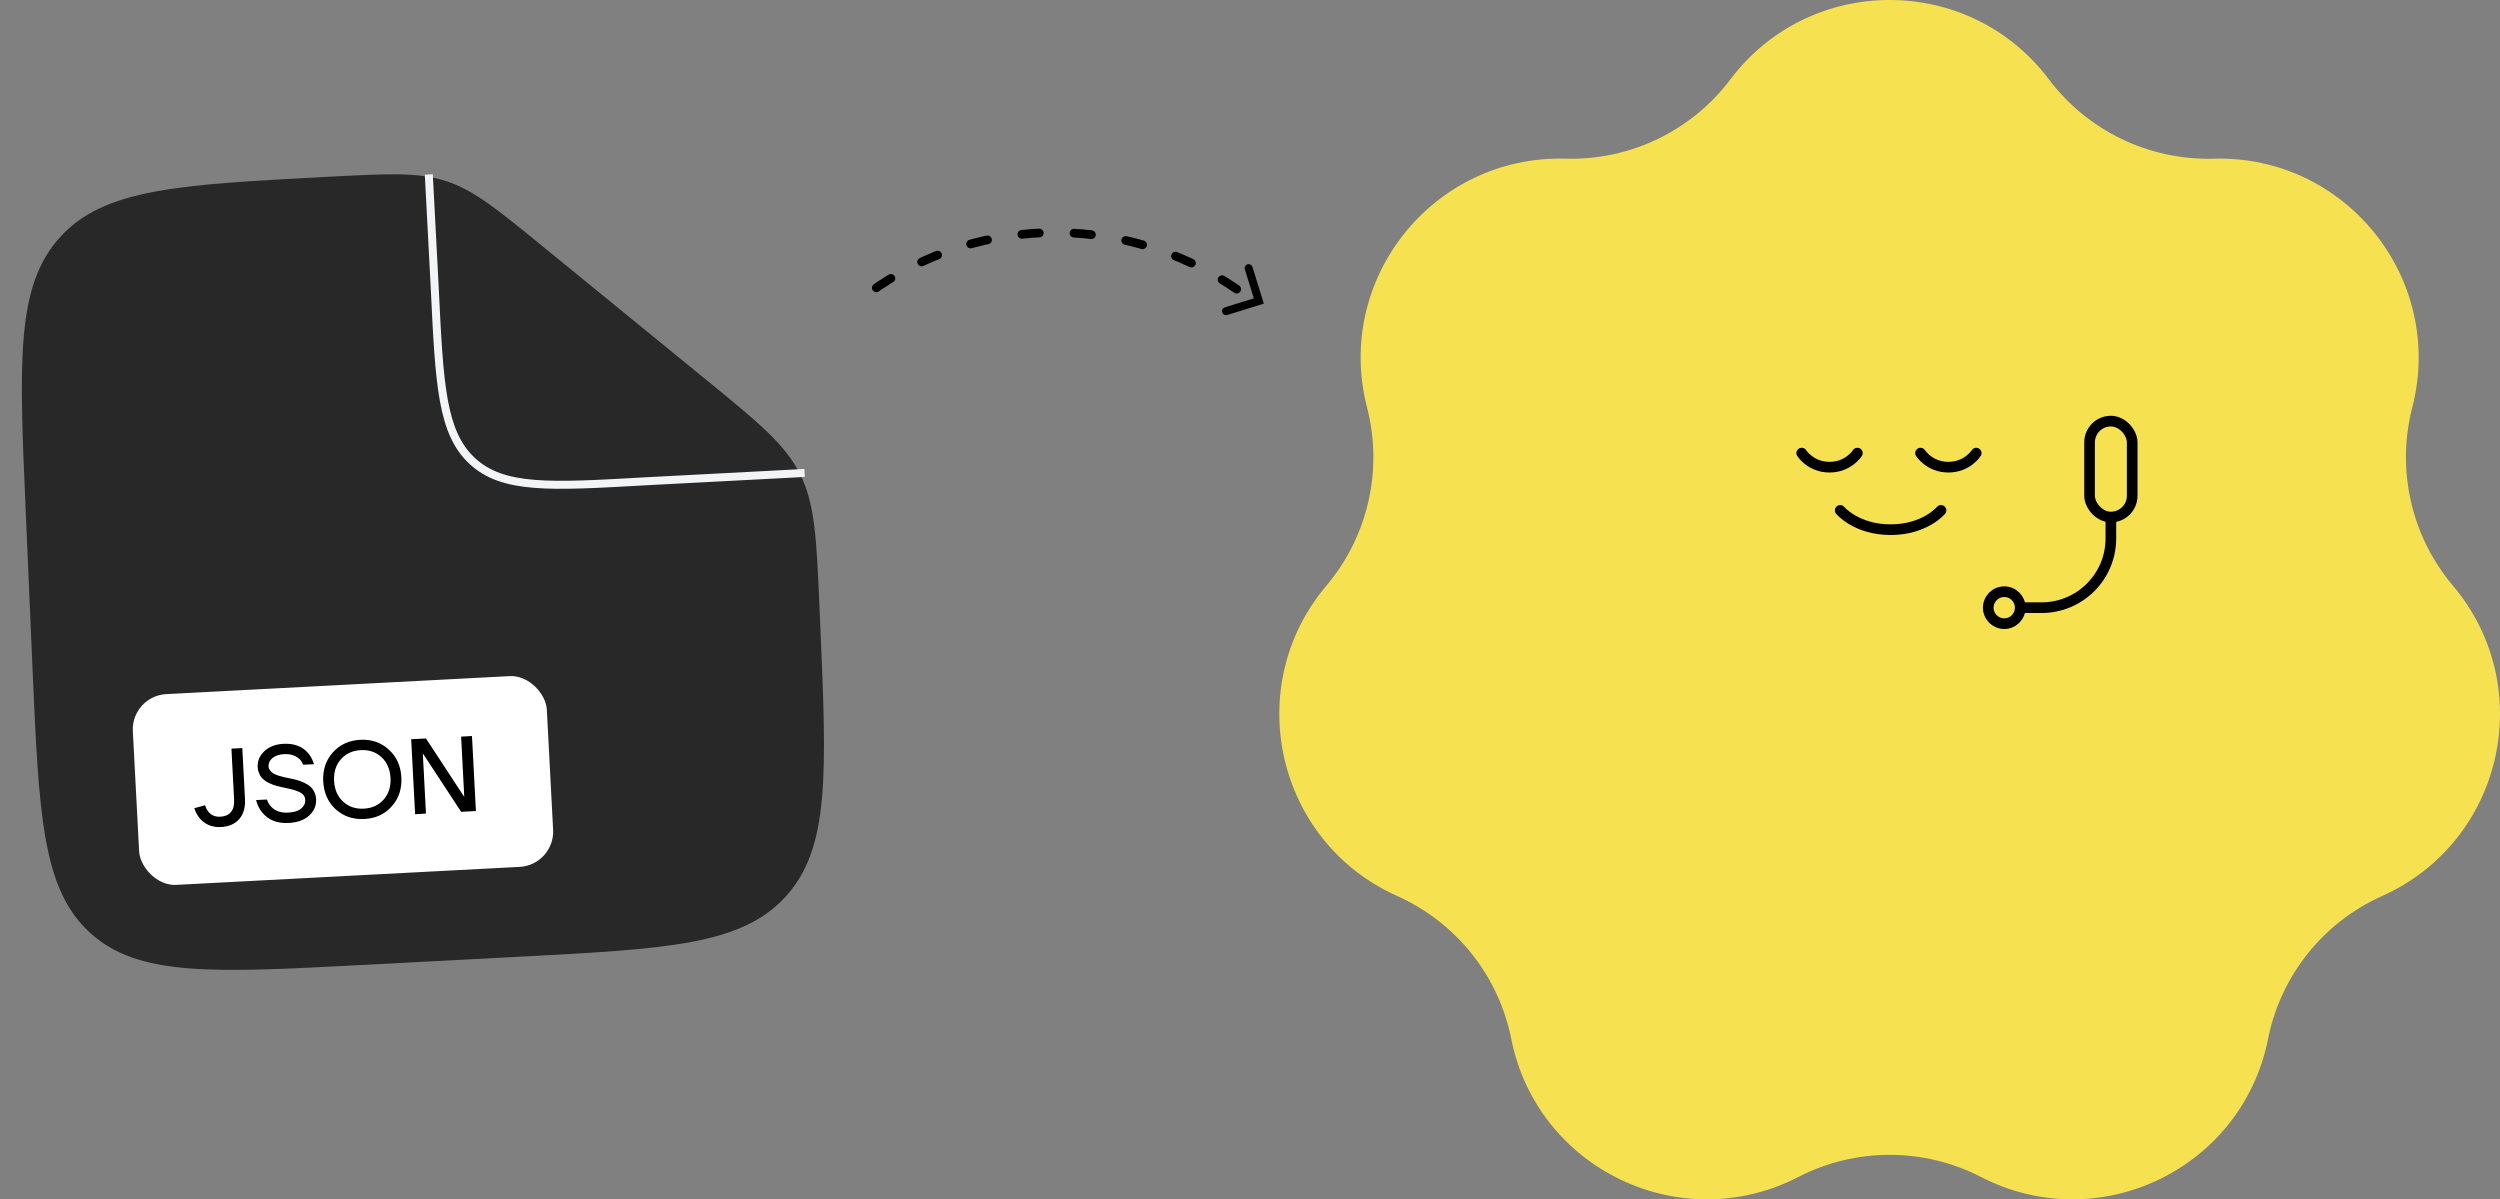 <?xml version="1.0" encoding="UTF-8"?> <svg xmlns="http://www.w3.org/2000/svg" width="469" height="225" viewBox="0 0 469 225" fill="none"><rect x="0" y="0" width="469" height="225" fill="#808080" stroke="none"/><path d="M324.625 14.891C339.587 -4.964 369.413 -4.964 384.375 14.891C391.66 24.559 403.179 30.103 415.286 29.768C440.147 29.079 458.743 52.383 452.539 76.453C449.517 88.173 452.363 100.63 460.173 109.88C476.213 128.876 469.576 157.936 446.878 168.095C435.825 173.042 427.853 183.032 425.486 194.902C420.626 219.279 393.755 232.211 371.654 220.81C360.893 215.259 348.107 215.259 337.346 220.81C315.245 232.211 288.374 219.279 283.514 194.902C281.147 183.032 273.175 173.042 262.122 168.095C239.424 157.936 232.787 128.876 248.827 109.88C256.637 100.63 259.483 88.173 256.461 76.453C250.257 52.383 268.853 29.079 293.714 29.768C305.821 30.103 317.34 24.559 324.625 14.891Z" fill="#F6E251"></path><path d="M338 85C338 85 339.667 87.643 343.223 87.643C346.778 87.643 348.445 85 348.445 85" stroke="black" stroke-width="2" stroke-linecap="round"></path><path d="M360.295 85C360.295 85 361.962 87.643 365.518 87.643C369.073 87.643 370.74 85 370.74 85" stroke="black" stroke-width="2" stroke-linecap="round"></path><path d="M345.223 95.746C345.223 95.746 348.241 99.367 354.678 99.367C361.115 99.367 364.133 95.746 364.133 95.746" stroke="black" stroke-width="2" stroke-linecap="round"></path><path d="M396 97V101C396 108.18 390.18 114 383 114H378" stroke="black" stroke-width="2"></path><rect x="392" y="79" width="8" height="18" rx="4" stroke="black" stroke-width="2"></rect><circle cx="376" cy="114" r="3" stroke="black" stroke-width="2"></circle><path d="M67.761 181.037L97.32 179.488C125.189 178.027 139.123 177.297 147.406 168.182C155.689 159.066 155.086 145.126 153.88 117.245L153.74 114.013C153.179 101.041 152.898 94.555 150.093 88.946C147.287 83.336 142.281 79.25 132.268 71.077L101.873 46.269C93.214 39.202 88.884 35.668 83.686 33.973C78.487 32.278 72.853 32.573 61.583 33.164C33.568 34.632 19.56 35.366 11.277 44.481C2.994 53.596 3.597 67.537 4.803 95.418L6.083 124.99C7.289 152.871 7.892 166.812 16.925 175.02C25.957 183.228 39.892 182.497 67.761 181.037Z" fill="#282828"></path><path d="M80.474 33.34L79.725 33.378L79.726 33.386L80.474 33.34ZM81.556 53.963L82.304 53.921L82.304 53.917L81.556 53.963ZM120.814 90.307L120.782 89.558L120.778 89.558L120.814 90.307ZM149.68 88.794L149.712 89.544L149.721 89.543L149.68 88.794ZM79.726 33.386L80.807 54.01L82.304 53.917L81.223 33.294L79.726 33.386ZM120.846 91.056L149.712 89.543L149.647 88.045L120.782 89.558L120.846 91.056ZM80.807 54.006C81.239 63.054 81.565 69.913 82.511 75.172C83.461 80.45 85.052 84.228 88.093 87.044L89.116 85.938C86.408 83.43 84.908 80.013 83.987 74.893C83.062 69.753 82.739 63.01 82.304 53.921L80.807 54.006ZM120.778 89.558C111.936 90.061 105.382 90.432 100.317 90.023C95.276 89.616 91.822 88.442 89.116 85.938L88.093 87.044C91.137 89.862 94.967 91.098 100.183 91.519C105.375 91.939 112.051 91.557 120.85 91.056L120.778 89.558ZM149.721 89.543L150.984 89.462L150.902 87.965L149.639 88.045L149.721 89.543ZM81.223 33.302L81.198 32.692L79.7 32.768L79.725 33.378L81.223 33.302Z" fill="#F3F4F6"></path><rect x="23.536" y="129.629" width="79.743" height="37.809" rx="7.614" transform="rotate(-3 23.536 129.629)" fill="white"></rect><rect x="23.536" y="129.629" width="79.743" height="37.809" rx="7.614" transform="rotate(-3 23.536 129.629)" stroke="#282828" stroke-width="1.975"></rect><path d="M36.625 151.713L38.38 151.226C38.52 151.653 38.718 152.025 38.972 152.341C39.55 153.063 40.346 153.397 41.358 153.344C42.265 153.296 42.955 152.99 43.426 152.424C43.897 151.859 44.106 151.064 44.052 150.038L43.556 140.572L45.331 140.479L45.827 149.945C45.907 151.47 45.555 152.682 44.772 153.58C44.001 154.464 42.892 154.944 41.446 155.02C39.855 155.103 38.568 154.578 37.586 153.442C37.149 152.912 36.829 152.335 36.625 151.713ZM48.211 150.216L49.986 150.123C50.156 150.615 50.416 151.05 50.766 151.427C51.548 152.269 52.65 152.653 54.069 152.579C55.2 152.519 56.043 152.251 56.598 151.774C57.166 151.296 57.432 150.715 57.397 150.031C57.366 149.453 57.106 149.005 56.614 148.688C56.123 148.371 55.437 148.11 54.556 147.906C54.396 147.861 54.136 147.803 53.776 147.729C53.429 147.655 53.156 147.597 52.956 147.555C52.756 147.512 52.489 147.447 52.154 147.359C51.82 147.271 51.553 147.193 51.351 147.125C51.149 147.043 50.907 146.943 50.624 146.826C50.34 146.696 50.109 146.57 49.931 146.447C49.767 146.324 49.581 146.176 49.374 146.002C49.18 145.814 49.024 145.618 48.908 145.413C48.805 145.208 48.707 144.976 48.615 144.717C48.535 144.457 48.487 144.176 48.471 143.874C48.415 142.796 48.82 141.845 49.687 141.022C50.553 140.199 51.723 139.748 53.195 139.671C55.141 139.569 56.647 140.136 57.714 141.372C58.165 141.916 58.5 142.538 58.722 143.238L56.947 143.331C56.809 142.969 56.58 142.618 56.259 142.279C55.498 141.594 54.506 141.284 53.283 141.348C52.297 141.399 51.533 141.663 50.991 142.14C50.462 142.603 50.213 143.15 50.246 143.781C50.262 144.083 50.362 144.355 50.546 144.596C50.73 144.837 50.945 145.036 51.191 145.195C51.436 145.34 51.773 145.487 52.203 145.636C52.645 145.771 53.033 145.876 53.366 145.951C53.7 146.026 54.139 146.115 54.685 146.218C55.298 146.344 55.84 146.494 56.311 146.667C56.781 146.84 57.241 147.066 57.691 147.346C58.141 147.626 58.489 147.983 58.736 148.418C58.996 148.853 59.141 149.36 59.172 149.938C59.231 151.069 58.815 152.053 57.922 152.891C57.029 153.716 55.775 154.17 54.157 154.255C52.041 154.366 50.418 153.726 49.291 152.335C48.798 151.741 48.438 151.035 48.211 150.216ZM63.075 151.731C61.649 150.421 60.88 148.708 60.769 146.591C60.658 144.475 61.244 142.697 62.527 141.259C63.822 139.806 65.508 139.026 67.585 138.917C69.662 138.808 71.415 139.409 72.841 140.718C74.28 142.014 75.055 143.72 75.166 145.837C75.277 147.954 74.685 149.738 73.39 151.19C72.107 152.629 70.427 153.402 68.35 153.511C66.273 153.62 64.514 153.027 63.075 151.731ZM63.85 142.356C62.892 143.448 62.457 144.829 62.544 146.498C62.632 148.168 63.209 149.496 64.276 150.481C65.342 151.467 66.671 151.918 68.262 151.835C69.853 151.751 71.127 151.164 72.085 150.072C73.043 148.98 73.478 147.6 73.391 145.93C73.303 144.26 72.726 142.932 71.659 141.947C70.593 140.961 69.264 140.51 67.673 140.593C66.082 140.677 64.808 141.264 63.85 142.356ZM77.999 152.61L77.276 138.805L79.839 138.67L87.234 149.951L87.273 149.949L87.243 149.752L86.643 138.314L88.418 138.221L89.142 152.026L86.578 152.16L79.184 140.88L79.144 140.882L79.175 141.078L79.773 152.497L77.999 152.61Z" fill="black"></path><path d="M36.625 151.713L36.59 151.586L36.457 151.623L36.5 151.754L36.625 151.713ZM38.38 151.226L38.505 151.184L38.465 151.065L38.344 151.099L38.38 151.226ZM38.972 152.341L39.075 152.259L39.075 152.259L38.972 152.341ZM43.426 152.424L43.325 152.34L43.426 152.424ZM43.556 140.572L43.549 140.44L43.418 140.447L43.425 140.579L43.556 140.572ZM45.331 140.479L45.463 140.472L45.456 140.341L45.324 140.347L45.331 140.479ZM44.772 153.58L44.673 153.493L44.673 153.494L44.772 153.58ZM37.586 153.442L37.484 153.526L37.486 153.529L37.586 153.442ZM36.66 151.84L38.415 151.352L38.344 151.099L36.59 151.586L36.66 151.84ZM38.254 151.267C38.4 151.708 38.605 152.094 38.869 152.424L39.075 152.259C38.832 151.956 38.641 151.599 38.505 151.184L38.254 151.267ZM38.869 152.424C39.477 153.182 40.315 153.53 41.365 153.475L41.351 153.212C40.376 153.263 39.624 152.944 39.075 152.259L38.869 152.424ZM41.365 153.475C42.3 153.426 43.027 153.109 43.527 152.509L43.325 152.34C42.882 152.871 42.231 153.166 41.351 153.212L41.365 153.475ZM43.527 152.509C44.027 151.909 44.239 151.077 44.184 150.031L43.921 150.045C43.974 151.051 43.768 151.809 43.325 152.34L43.527 152.509ZM44.184 150.031L43.688 140.565L43.425 140.579L43.921 150.045L44.184 150.031ZM43.563 140.703L45.338 140.61L45.324 140.347L43.549 140.44L43.563 140.703ZM45.2 140.486L45.696 149.952L45.959 149.938L45.463 140.472L45.2 140.486ZM45.696 149.952C45.774 151.453 45.428 152.628 44.673 153.493L44.871 153.667C45.683 152.736 46.04 151.488 45.959 149.938L45.696 149.952ZM44.673 153.494C43.93 154.345 42.858 154.814 41.439 154.889L41.453 155.151C42.926 155.074 44.071 154.584 44.871 153.667L44.673 153.494ZM41.439 154.889C39.886 154.97 38.639 154.459 37.685 153.356L37.486 153.529C38.497 154.697 39.824 155.237 41.453 155.151L41.439 154.889ZM37.688 153.359C37.261 152.84 36.949 152.278 36.75 151.672L36.5 151.754C36.709 152.392 37.038 152.983 37.484 153.526L37.688 153.359ZM48.211 150.216L48.204 150.084L48.04 150.093L48.084 150.251L48.211 150.216ZM49.986 150.123L50.11 150.08L50.078 149.986L49.979 149.991L49.986 150.123ZM50.766 151.427L50.669 151.516L50.669 151.516L50.766 151.427ZM56.598 151.774L56.513 151.673L56.512 151.674L56.598 151.774ZM56.614 148.688L56.686 148.577L56.614 148.688ZM54.556 147.906L54.521 148.033L54.526 148.034L54.556 147.906ZM53.776 147.729L53.748 147.858L53.749 147.858L53.776 147.729ZM52.956 147.555L52.983 147.426L52.956 147.555ZM52.154 147.359L52.188 147.232L52.154 147.359ZM51.351 147.125L51.302 147.247L51.309 147.249L51.351 147.125ZM50.624 146.826L50.569 146.946L50.573 146.948L50.624 146.826ZM49.931 146.447L49.852 146.553L49.857 146.556L49.931 146.447ZM49.374 146.002L49.282 146.097L49.289 146.103L49.374 146.002ZM48.908 145.413L48.79 145.472L48.794 145.478L48.908 145.413ZM48.615 144.717L48.489 144.755L48.491 144.761L48.615 144.717ZM49.687 141.022L49.777 141.117L49.687 141.022ZM57.714 141.372L57.816 141.288L57.814 141.286L57.714 141.372ZM58.722 143.238L58.728 143.369L58.898 143.36L58.847 143.198L58.722 143.238ZM56.947 143.331L56.824 143.378L56.858 143.467L56.954 143.462L56.947 143.331ZM56.259 142.279L56.355 142.189L56.347 142.181L56.259 142.279ZM50.991 142.14L51.078 142.239L51.078 142.239L50.991 142.14ZM51.191 145.195L51.119 145.306L51.123 145.308L51.191 145.195ZM52.203 145.636L52.16 145.761L52.164 145.762L52.203 145.636ZM53.366 145.951L53.337 146.079L53.366 145.951ZM54.685 146.218L54.712 146.089L54.71 146.089L54.685 146.218ZM56.311 146.667L56.265 146.79L56.311 146.667ZM58.736 148.418L58.621 148.483L58.623 148.486L58.736 148.418ZM57.922 152.891L58.012 152.988L58.013 152.987L57.922 152.891ZM49.291 152.335L49.393 152.252L49.392 152.251L49.291 152.335ZM48.218 150.347L49.992 150.254L49.979 149.991L48.204 150.084L48.218 150.347ZM49.861 150.166C50.038 150.675 50.307 151.125 50.669 151.516L50.862 151.337C50.526 150.974 50.275 150.555 50.11 150.08L49.861 150.166ZM50.669 151.516C51.484 152.394 52.627 152.786 54.076 152.71L54.063 152.447C52.672 152.52 51.612 152.144 50.862 151.337L50.669 151.516ZM54.076 152.71C55.221 152.65 56.098 152.378 56.684 151.874L56.512 151.674C55.989 152.124 55.179 152.389 54.063 152.447L54.076 152.71ZM56.683 151.874C57.28 151.372 57.566 150.753 57.528 150.024L57.265 150.038C57.299 150.677 57.053 151.219 56.513 151.673L56.683 151.874ZM57.528 150.024C57.496 149.403 57.212 148.917 56.686 148.577L56.543 148.798C56.999 149.093 57.237 149.502 57.265 150.038L57.528 150.024ZM56.686 148.577C56.177 148.249 55.474 147.984 54.586 147.778L54.526 148.034C55.4 148.237 56.069 148.493 56.543 148.798L56.686 148.577ZM54.591 147.779C54.426 147.733 54.162 147.674 53.802 147.6L53.749 147.858C54.109 147.932 54.365 147.99 54.521 148.033L54.591 147.779ZM53.803 147.6C53.457 147.526 53.183 147.468 52.983 147.426L52.929 147.683C53.128 147.726 53.402 147.784 53.748 147.858L53.803 147.6ZM52.983 147.426C52.786 147.384 52.521 147.32 52.188 147.232L52.121 147.487C52.456 147.575 52.725 147.64 52.929 147.683L52.983 147.426ZM52.188 147.232C51.855 147.144 51.591 147.067 51.394 147L51.309 147.249C51.514 147.319 51.785 147.398 52.121 147.487L52.188 147.232ZM51.401 147.002C51.199 146.921 50.957 146.822 50.674 146.705L50.573 146.948C50.856 147.065 51.099 147.165 51.302 147.247L51.401 147.002ZM50.678 146.707C50.399 146.579 50.176 146.456 50.006 146.339L49.857 146.556C50.043 146.684 50.281 146.814 50.569 146.946L50.678 146.707ZM50.01 146.342C49.848 146.221 49.664 146.074 49.459 145.901L49.289 146.103C49.498 146.278 49.685 146.428 49.852 146.553L50.01 146.342ZM49.465 145.907C49.279 145.727 49.132 145.541 49.023 145.348L48.794 145.478C48.917 145.696 49.081 145.902 49.283 146.097L49.465 145.907ZM49.026 145.354C48.926 145.154 48.83 144.927 48.739 144.672L48.491 144.761C48.585 145.024 48.685 145.261 48.791 145.472L49.026 145.354ZM48.74 144.678C48.664 144.43 48.618 144.16 48.603 143.867L48.34 143.881C48.356 144.193 48.406 144.484 48.489 144.755L48.74 144.678ZM48.603 143.867C48.549 142.832 48.935 141.917 49.777 141.117L49.596 140.926C48.705 141.773 48.281 142.76 48.34 143.881L48.603 143.867ZM49.777 141.117C50.616 140.32 51.753 139.879 53.202 139.803L53.188 139.54C51.692 139.618 50.49 140.077 49.596 140.926L49.777 141.117ZM53.202 139.803C55.116 139.702 56.58 140.259 57.614 141.458L57.814 141.286C56.715 140.013 55.166 139.436 53.188 139.54L53.202 139.803ZM57.613 141.456C58.052 141.986 58.38 142.593 58.596 143.278L58.847 143.198C58.621 142.482 58.277 141.845 57.816 141.288L57.613 141.456ZM58.715 143.106L56.94 143.199L56.954 143.462L58.728 143.369L58.715 143.106ZM57.07 143.284C56.925 142.903 56.685 142.538 56.354 142.189L56.163 142.37C56.475 142.699 56.693 143.035 56.824 143.378L57.07 143.284ZM56.347 142.181C55.555 141.468 54.526 141.151 53.276 141.216L53.29 141.479C54.485 141.416 55.441 141.72 56.171 142.377L56.347 142.181ZM53.276 141.216C52.271 141.269 51.475 141.539 50.904 142.041L51.078 142.239C51.591 141.788 52.323 141.53 53.29 141.479L53.276 141.216ZM50.904 142.041C50.349 142.527 50.08 143.111 50.115 143.788L50.378 143.774C50.347 143.188 50.575 142.679 51.078 142.239L50.904 142.041ZM50.115 143.788C50.132 144.117 50.242 144.414 50.442 144.676L50.651 144.516C50.483 144.296 50.392 144.05 50.378 143.774L50.115 143.788ZM50.442 144.676C50.635 144.928 50.861 145.138 51.119 145.305L51.262 145.084C51.03 144.934 50.826 144.745 50.651 144.516L50.442 144.676ZM51.123 145.308C51.379 145.46 51.726 145.61 52.16 145.761L52.246 145.512C51.82 145.364 51.492 145.221 51.258 145.082L51.123 145.308ZM52.164 145.762C52.608 145.898 53 146.004 53.337 146.079L53.395 145.823C53.066 145.749 52.681 145.645 52.241 145.51L52.164 145.762ZM53.337 146.079C53.673 146.155 54.114 146.244 54.661 146.347L54.71 146.089C54.164 145.986 53.726 145.897 53.395 145.823L53.337 146.079ZM54.659 146.347C55.267 146.472 55.802 146.62 56.265 146.79L56.356 146.543C55.878 146.367 55.33 146.216 54.712 146.089L54.659 146.347ZM56.265 146.79C56.727 146.96 57.179 147.183 57.621 147.458L57.761 147.234C57.304 146.95 56.836 146.72 56.356 146.543L56.265 146.79ZM57.621 147.458C58.054 147.727 58.386 148.068 58.621 148.483L58.851 148.353C58.592 147.898 58.228 147.525 57.761 147.234L57.621 147.458ZM58.623 148.486C58.871 148.9 59.011 149.385 59.04 149.945L59.303 149.931C59.272 149.334 59.122 148.806 58.849 148.351L58.623 148.486ZM59.04 149.945C59.097 151.034 58.699 151.981 57.832 152.795L58.013 152.987C58.93 152.125 59.365 151.104 59.303 149.931L59.04 149.945ZM57.833 152.794C56.969 153.592 55.747 154.04 54.15 154.123L54.164 154.386C55.802 154.301 57.09 153.839 58.012 152.988L57.833 152.794ZM54.15 154.123C52.067 154.233 50.489 153.604 49.393 152.252L49.188 152.418C50.348 153.848 52.014 154.499 54.164 154.386L54.15 154.123ZM49.392 152.251C48.913 151.672 48.56 150.983 48.337 150.181L48.084 150.251C48.316 151.086 48.684 151.809 49.189 152.419L49.392 152.251ZM63.075 151.731L62.986 151.828L62.987 151.829L63.075 151.731ZM62.527 141.259L62.428 141.171L62.428 141.171L62.527 141.259ZM72.841 140.718L72.752 140.815L72.753 140.816L72.841 140.718ZM73.39 151.19L73.292 151.103L73.292 151.103L73.39 151.19ZM63.85 142.356L63.751 142.269L63.751 142.269L63.85 142.356ZM64.276 150.481L64.365 150.385L64.276 150.481ZM72.085 150.072L71.986 149.985L72.085 150.072ZM71.659 141.947L71.749 141.85L71.659 141.947ZM63.164 151.634C61.766 150.35 61.01 148.67 60.901 146.584L60.638 146.598C60.75 148.746 61.532 150.493 62.986 151.828L63.164 151.634ZM60.901 146.584C60.791 144.499 61.368 142.756 62.625 141.346L62.428 141.171C61.12 142.638 60.525 144.451 60.638 146.598L60.901 146.584ZM62.625 141.346C63.895 139.922 65.547 139.156 67.592 139.049L67.578 138.786C65.469 138.896 63.748 139.691 62.428 141.171L62.625 141.346ZM67.592 139.049C69.637 138.941 71.353 139.531 72.752 140.815L72.93 140.621C71.475 139.286 69.688 138.675 67.578 138.786L67.592 139.049ZM72.753 140.816C74.163 142.086 74.925 143.758 75.034 145.844L75.297 145.83C75.185 143.682 74.397 141.942 72.929 140.62L72.753 140.816ZM75.034 145.844C75.144 147.929 74.561 149.679 73.292 151.103L73.488 151.278C74.808 149.797 75.41 147.978 75.297 145.83L75.034 145.844ZM73.292 151.103C72.034 152.513 70.388 153.272 68.343 153.38L68.357 153.643C70.466 153.532 72.18 152.745 73.488 151.278L73.292 151.103ZM68.343 153.38C66.298 153.487 64.575 152.904 63.163 151.633L62.987 151.829C64.454 153.15 66.248 153.753 68.357 153.643L68.343 153.38ZM63.751 142.269C62.767 143.391 62.324 144.807 62.413 146.505L62.676 146.491C62.59 144.85 63.017 143.505 63.949 142.443L63.751 142.269ZM62.413 146.505C62.502 148.204 63.09 149.566 64.186 150.578L64.365 150.385C63.327 149.426 62.762 148.133 62.676 146.491L62.413 146.505ZM64.186 150.578C65.282 151.59 66.647 152.051 68.269 151.966L68.255 151.703C66.696 151.785 65.403 151.344 64.365 150.385L64.186 150.578ZM68.269 151.966C69.892 151.881 71.201 151.28 72.184 150.159L71.986 149.985C71.054 151.048 69.814 151.622 68.255 151.703L68.269 151.966ZM72.184 150.159C73.168 149.038 73.612 147.621 73.522 145.923L73.26 145.937C73.346 147.578 72.918 148.923 71.986 149.985L72.184 150.159ZM73.522 145.923C73.433 144.225 72.845 142.863 71.749 141.85L71.57 142.044C72.608 143.002 73.174 144.296 73.26 145.937L73.522 145.923ZM71.749 141.85C70.653 140.838 69.289 140.377 67.666 140.462L67.68 140.725C69.239 140.643 70.532 141.084 71.57 142.044L71.749 141.85ZM67.666 140.462C66.044 140.547 64.734 141.148 63.751 142.269L63.949 142.443C64.881 141.381 66.121 140.807 67.68 140.725L67.666 140.462ZM77.999 152.61L77.868 152.617L77.875 152.75L78.007 152.741L77.999 152.61ZM77.276 138.805L77.269 138.673L77.137 138.68L77.144 138.812L77.276 138.805ZM79.839 138.67L79.95 138.598L79.908 138.535L79.832 138.539L79.839 138.67ZM87.234 149.951L87.123 150.023L87.165 150.086L87.24 150.082L87.234 149.951ZM87.273 149.949L87.28 150.08L87.425 150.072L87.403 149.929L87.273 149.949ZM87.243 149.752L87.111 149.759L87.113 149.772L87.243 149.752ZM86.643 138.314L86.636 138.182L86.505 138.189L86.512 138.321L86.643 138.314ZM88.418 138.221L88.55 138.214L88.543 138.082L88.412 138.089L88.418 138.221ZM89.142 152.026L89.149 152.157L89.28 152.151L89.273 152.019L89.142 152.026ZM86.578 152.16L86.468 152.233L86.509 152.296L86.585 152.292L86.578 152.16ZM79.184 140.88L79.294 140.808L79.253 140.745L79.177 140.749L79.184 140.88ZM79.144 140.882L79.138 140.751L78.992 140.758L79.014 140.902L79.144 140.882ZM79.175 141.078L79.307 141.071L79.305 141.058L79.175 141.078ZM79.773 152.497L79.781 152.629L79.911 152.62L79.904 152.49L79.773 152.497ZM78.131 152.603L77.407 138.798L77.144 138.812L77.868 152.617L78.131 152.603ZM77.282 138.936L79.846 138.802L79.832 138.539L77.269 138.673L77.282 138.936ZM79.729 138.743L87.123 150.023L87.344 149.878L79.95 138.598L79.729 138.743ZM87.24 150.082L87.28 150.08L87.266 149.817L87.227 149.819L87.24 150.082ZM87.403 149.929L87.373 149.732L87.113 149.772L87.143 149.969L87.403 149.929ZM87.374 149.746L86.775 138.307L86.512 138.321L87.111 149.759L87.374 149.746ZM86.65 138.445L88.425 138.352L88.412 138.089L86.636 138.182L86.65 138.445ZM88.287 138.228L89.01 152.033L89.273 152.019L88.55 138.214L88.287 138.228ZM89.135 151.894L86.571 152.029L86.585 152.292L89.149 152.157L89.135 151.894ZM86.688 152.088L79.294 140.808L79.074 140.952L86.468 152.233L86.688 152.088ZM79.177 140.749L79.138 140.751L79.151 141.014L79.191 141.012L79.177 140.749ZM79.014 140.902L79.044 141.098L79.305 141.058L79.275 140.862L79.014 140.902ZM79.043 141.085L79.641 152.504L79.904 152.49L79.306 141.071L79.043 141.085ZM79.765 152.366L77.991 152.479L78.007 152.741L79.781 152.629L79.765 152.366Z" fill="black"></path><path d="M232 54.242V54.242C210.456 39.343 181.483 40.173 161 56.5V56.5" stroke="black" stroke-width="1.633" stroke-linecap="round" stroke-dasharray="3.27 6.53"></path><path d="M230 58.376L236.157 56.467L234.248 50.31" stroke="black" stroke-width="1.5" stroke-linecap="round"></path></svg> 